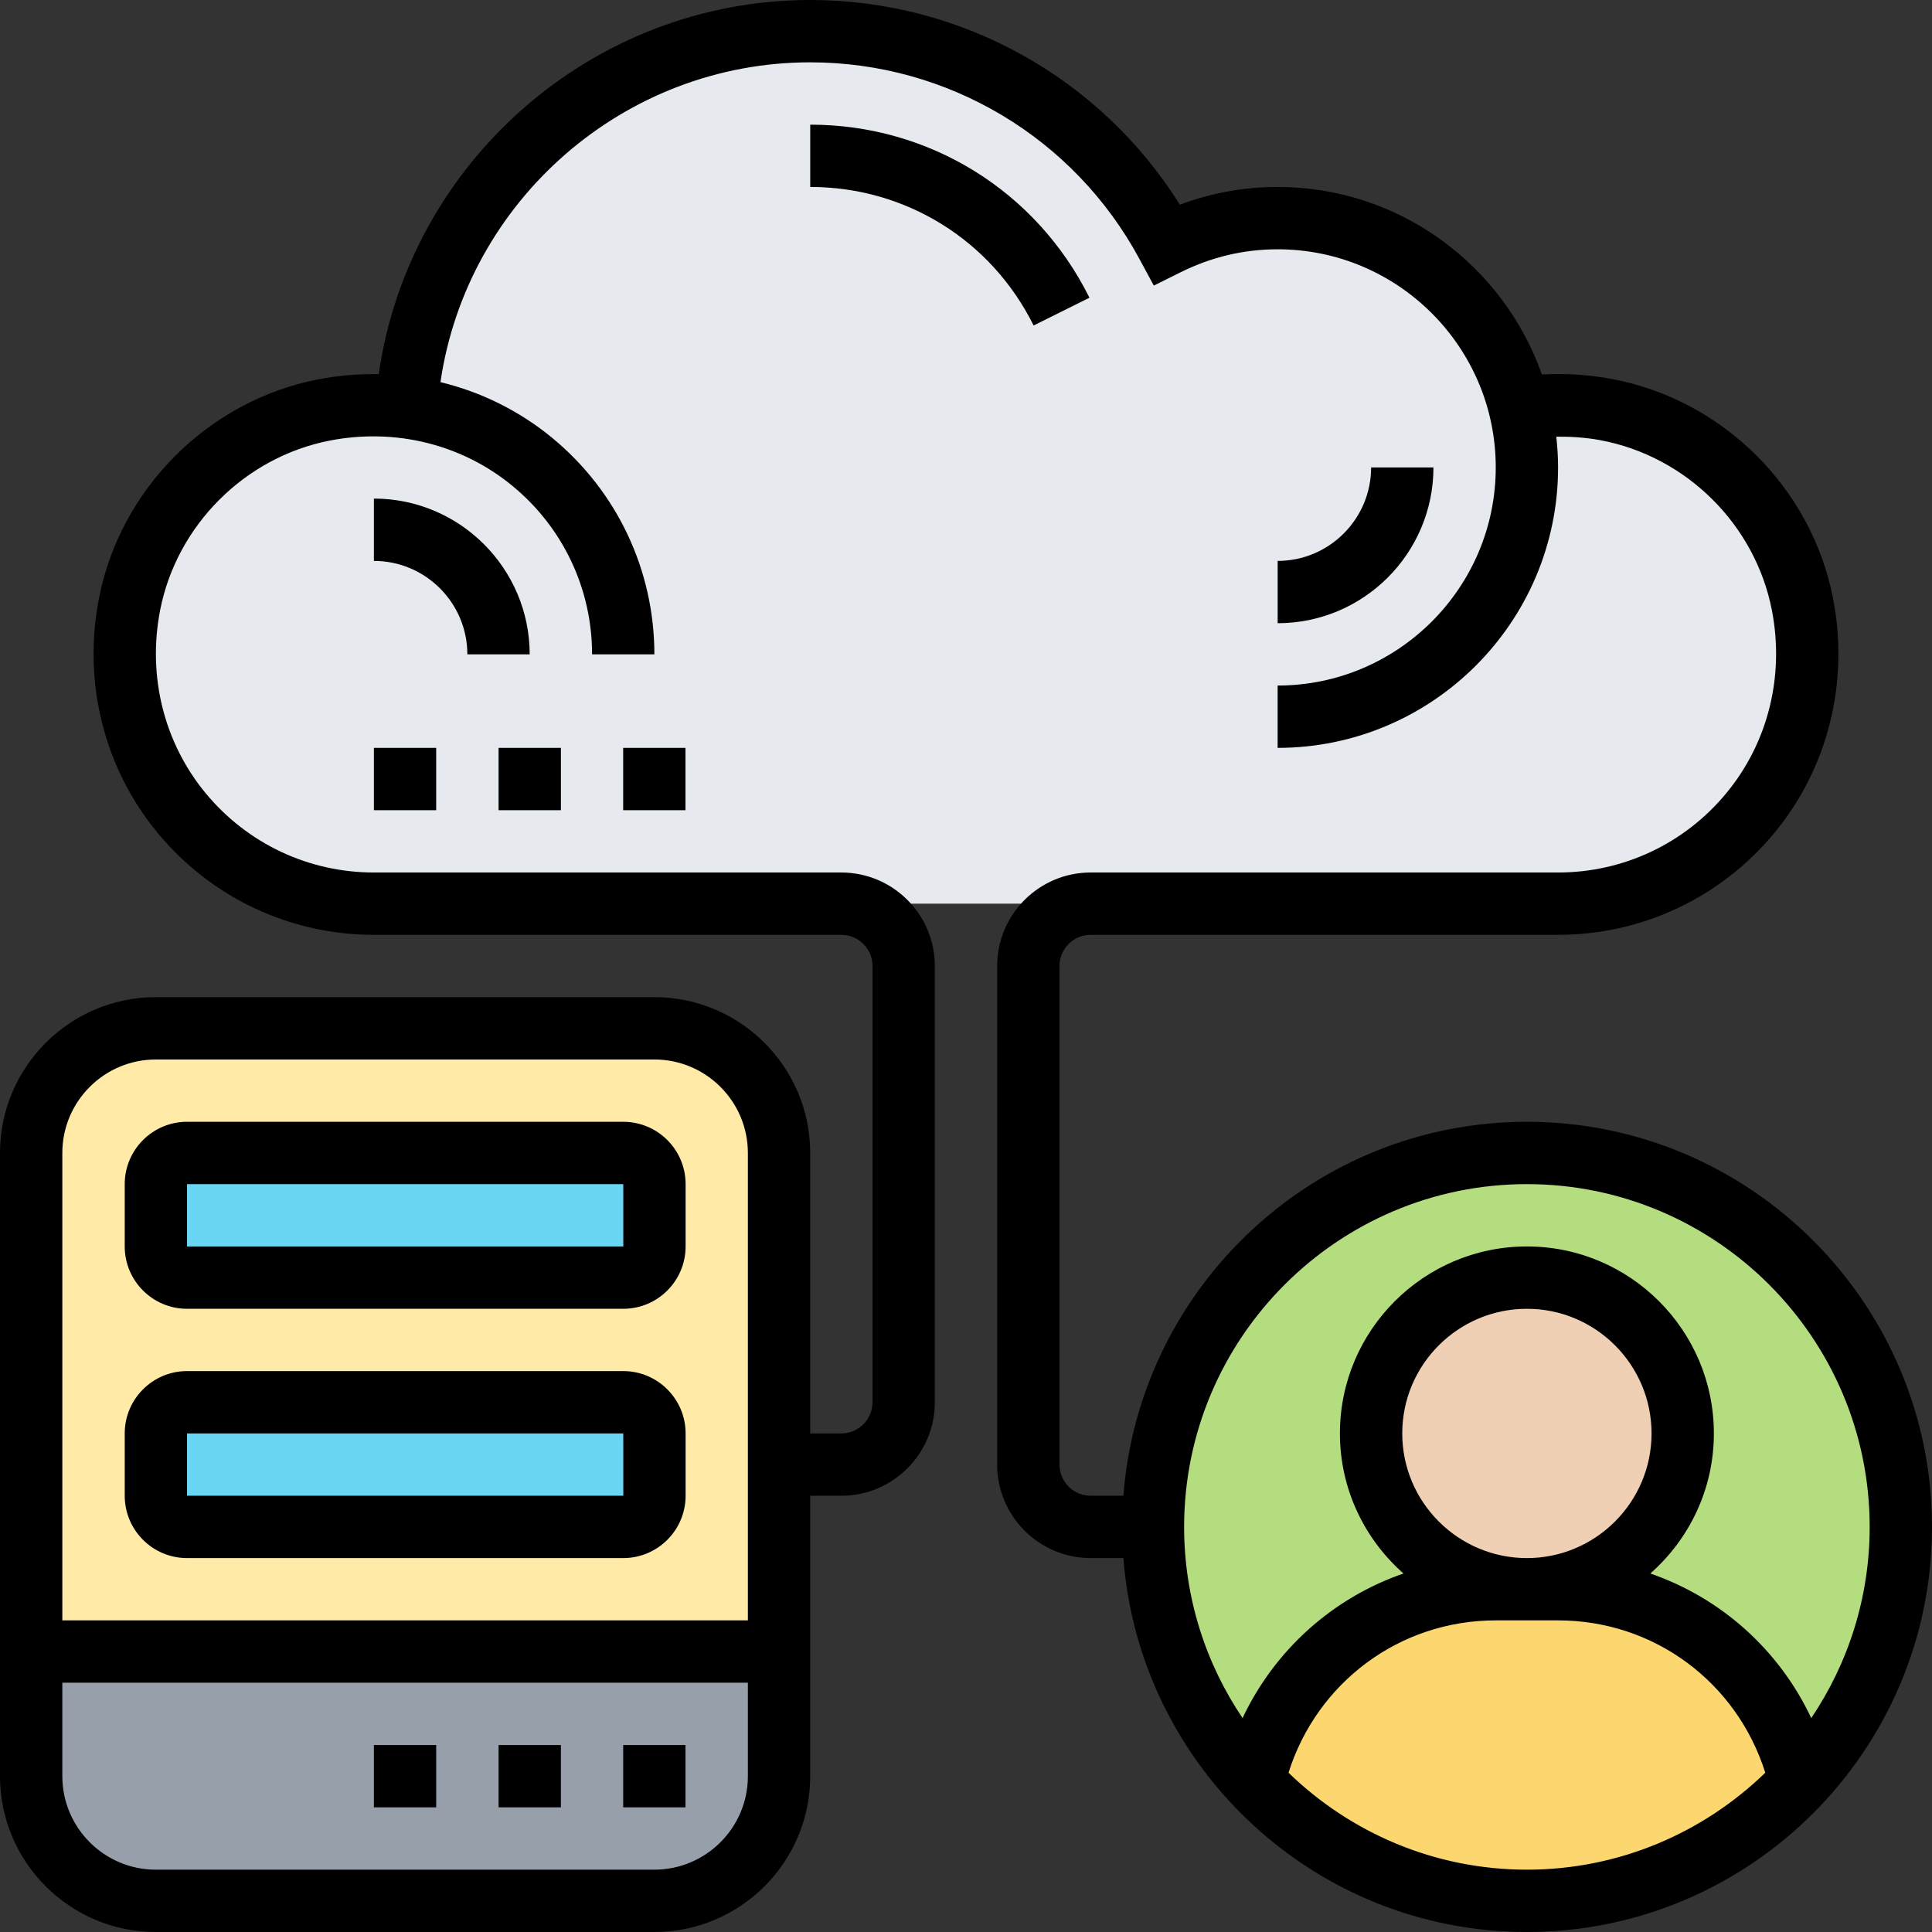 <svg width="61" height="61" viewBox="0 0 61 61" fill="none" xmlns="http://www.w3.org/2000/svg">
<rect x="0" y="0" width="61" height="61" fill="#333333" stroke="none"/>
<path d="M47.983 12.879C48.849 12.751 49.764 12.761 50.708 12.928C53.807 13.509 56.306 15.988 56.907 19.087C57.891 24.125 54.053 28.532 49.193 28.532H34.435H26.564H11.806C6.946 28.532 3.109 24.125 4.092 19.087C4.683 16.017 7.162 13.538 10.232 12.948C11.117 12.771 11.993 12.751 12.819 12.859C13.292 6.218 18.821 0.984 25.58 0.984C30.45 0.984 34.681 3.709 36.846 7.714C37.898 7.192 39.079 6.887 40.338 6.887C44.038 6.887 47.137 9.435 47.983 12.879Z" fill="#E6E9ED"/>
<path d="M24.597 52.145V56.081C24.597 58.255 22.836 60.016 20.662 60.016H4.92C2.745 60.016 0.984 58.255 0.984 56.081V52.145H24.597Z" fill="#969FAA"/>
<path d="M24.597 46.242V52.145H0.984V36.403C0.984 34.229 2.745 32.468 4.92 32.468H20.662C22.836 32.468 24.597 34.229 24.597 36.403V46.242Z" fill="#FFEAA7"/>
<path d="M20.66 45.258V47.226C20.66 47.767 20.217 48.21 19.676 48.21H5.902C5.361 48.21 4.918 47.767 4.918 47.226V45.258C4.918 44.717 5.361 44.274 5.902 44.274H19.676C20.217 44.274 20.66 44.717 20.66 45.258Z" fill="#69D6F4"/>
<path d="M20.66 37.387V39.355C20.66 39.896 20.217 40.339 19.676 40.339H5.902C5.361 40.339 4.918 39.896 4.918 39.355V37.387C4.918 36.846 5.361 36.403 5.902 36.403H19.676C20.217 36.403 20.66 36.846 20.66 37.387Z" fill="#69D6F4"/>
<path d="M48.209 60.016C54.729 60.016 60.015 54.73 60.015 48.21C60.015 41.689 54.729 36.403 48.209 36.403C41.688 36.403 36.402 41.689 36.402 48.21C36.402 54.73 41.688 60.016 48.209 60.016Z" fill="#B4DD7F"/>
<path d="M56.859 56.248C54.704 58.57 51.625 60.016 48.211 60.016C44.797 60.016 41.717 58.57 39.562 56.248C40.379 52.765 43.498 50.178 47.227 50.178H48.211H49.195C52.923 50.178 56.042 52.765 56.859 56.248Z" fill="#FCD770"/>
<path d="M48.208 50.177C50.925 50.177 53.128 47.975 53.128 45.258C53.128 42.541 50.925 40.339 48.208 40.339C45.492 40.339 43.289 42.541 43.289 45.258C43.289 47.975 45.492 50.177 48.208 50.177Z" fill="#F0D0B4"/>
<path d="M48.21 35.419C41.49 35.419 35.975 40.633 35.469 47.226H34.435C33.892 47.226 33.452 46.784 33.452 46.242V30.5C33.452 29.958 33.892 29.516 34.435 29.516H49.194C51.847 29.516 54.338 28.34 56.029 26.291C57.718 24.242 58.391 21.546 57.876 18.895C57.198 15.402 54.389 12.617 50.887 11.965C50.152 11.827 49.413 11.783 48.683 11.824C47.469 8.382 44.193 5.903 40.339 5.903C39.277 5.903 38.243 6.091 37.254 6.463C34.742 2.455 30.349 0 25.581 0C18.714 0 12.918 5.117 11.958 11.814C11.322 11.803 10.681 11.854 10.04 11.979C6.576 12.652 3.796 15.431 3.124 18.894C2.609 21.546 3.282 24.242 4.971 26.291C6.662 28.34 9.153 29.516 11.806 29.516H26.564C27.108 29.516 27.548 29.958 27.548 30.5V44.274C27.548 44.816 27.108 45.258 26.564 45.258H25.581V36.403C25.581 33.691 23.374 31.484 20.661 31.484H4.919C2.207 31.484 0 33.691 0 36.403V56.081C0 58.793 2.207 61 4.919 61H20.661C23.374 61 25.581 58.793 25.581 56.081V47.226H26.564C28.192 47.226 29.516 45.901 29.516 44.274V30.5C29.516 28.873 28.192 27.548 26.564 27.548H11.806C9.741 27.548 7.804 26.633 6.49 25.04C5.175 23.446 4.653 21.342 5.055 19.27C5.577 16.586 7.731 14.432 10.415 13.91C12.488 13.508 14.59 14.03 16.184 15.345C17.779 16.659 18.694 18.597 18.694 20.661H20.661C20.661 18.007 19.486 15.516 17.436 13.826C16.396 12.969 15.19 12.376 13.907 12.065C14.741 6.339 19.705 1.968 25.581 1.968C29.928 1.968 33.912 4.348 35.978 8.18L36.43 9.017L37.282 8.594C38.248 8.114 39.276 7.871 40.339 7.871C44.136 7.871 47.226 10.96 47.226 14.758C47.226 18.556 44.136 21.645 40.339 21.645V23.613C45.222 23.613 49.194 19.64 49.194 14.758C49.194 14.43 49.173 14.107 49.138 13.787C49.599 13.783 50.062 13.812 50.527 13.898C53.241 14.404 55.419 16.562 55.945 19.269C56.347 21.341 55.825 23.445 54.51 25.038C53.196 26.633 51.259 27.548 49.194 27.548H34.435C32.808 27.548 31.484 28.873 31.484 30.5V46.242C31.484 47.869 32.808 49.194 34.435 49.194H35.469C35.975 55.786 41.49 61 48.21 61C55.262 61 61 55.262 61 48.21C61 41.157 55.262 35.419 48.21 35.419ZM4.919 33.452H20.661C22.289 33.452 23.613 34.776 23.613 36.403V51.161H1.968V36.403C1.968 34.776 3.292 33.452 4.919 33.452ZM20.661 59.032H4.919C3.292 59.032 1.968 57.708 1.968 56.081V53.129H23.613V56.081C23.613 57.708 22.289 59.032 20.661 59.032ZM48.21 37.387C54.177 37.387 59.032 42.242 59.032 48.21C59.032 50.443 58.351 52.52 57.188 54.246C56.17 52.087 54.335 50.45 52.107 49.681C53.334 48.598 54.113 47.019 54.113 45.258C54.113 42.002 51.465 39.355 48.21 39.355C44.954 39.355 42.306 42.002 42.306 45.258C42.306 47.019 43.086 48.598 44.313 49.681C42.085 50.451 40.251 52.088 39.232 54.246C38.068 52.52 37.387 50.443 37.387 48.21C37.387 42.242 42.242 37.387 48.21 37.387ZM44.274 45.258C44.274 43.088 46.039 41.323 48.21 41.323C50.38 41.323 52.145 43.088 52.145 45.258C52.145 47.428 50.38 49.194 48.21 49.194C46.039 49.194 44.274 47.428 44.274 45.258ZM40.683 55.971C41.583 53.12 44.19 51.161 47.226 51.161H49.194C52.232 51.161 54.838 53.12 55.736 55.971C53.786 57.861 51.134 59.032 48.21 59.032C45.286 59.032 42.633 57.861 40.683 55.971Z" fill="black"/>
<path d="M5.905 41.323H19.679C20.765 41.323 21.647 40.44 21.647 39.355V37.387C21.647 36.302 20.765 35.419 19.679 35.419H5.905C4.82 35.419 3.938 36.302 3.938 37.387V39.355C3.938 40.44 4.82 41.323 5.905 41.323ZM5.905 37.387H19.679L19.68 39.355H5.905V37.387Z" fill="black"/>
<path d="M5.905 49.194H19.679C20.765 49.194 21.647 48.311 21.647 47.226V45.258C21.647 44.173 20.765 43.29 19.679 43.29H5.905C4.82 43.29 3.938 44.173 3.938 45.258V47.226C3.938 48.311 4.82 49.194 5.905 49.194ZM5.905 45.258H19.679L19.68 47.226H5.905V45.258Z" fill="black"/>
<path d="M19.676 55.097H21.643V57.064H19.676V55.097Z" fill="black"/>
<path d="M15.742 55.097H17.71V57.064H15.742V55.097Z" fill="black"/>
<path d="M11.805 55.097H13.772V57.064H11.805V55.097Z" fill="black"/>
<path d="M14.756 20.661H16.724C16.724 17.949 14.517 15.742 11.805 15.742V17.71C13.432 17.71 14.756 19.034 14.756 20.661Z" fill="black"/>
<path d="M34.398 9.4C32.722 6.029 29.344 3.936 25.582 3.936V5.903C28.593 5.903 31.295 7.579 32.635 10.277L34.398 9.4Z" fill="black"/>
<path d="M43.291 14.758C43.291 16.385 41.967 17.71 40.34 17.71V19.677C43.052 19.677 45.259 17.471 45.259 14.758H43.291Z" fill="black"/>
<path d="M11.805 23.613H13.772V25.581H11.805V23.613Z" fill="black"/>
<path d="M15.742 23.613H17.71V25.581H15.742V23.613Z" fill="black"/>
<path d="M19.676 23.613H21.643V25.581H19.676V23.613Z" fill="black"/>
</svg>
